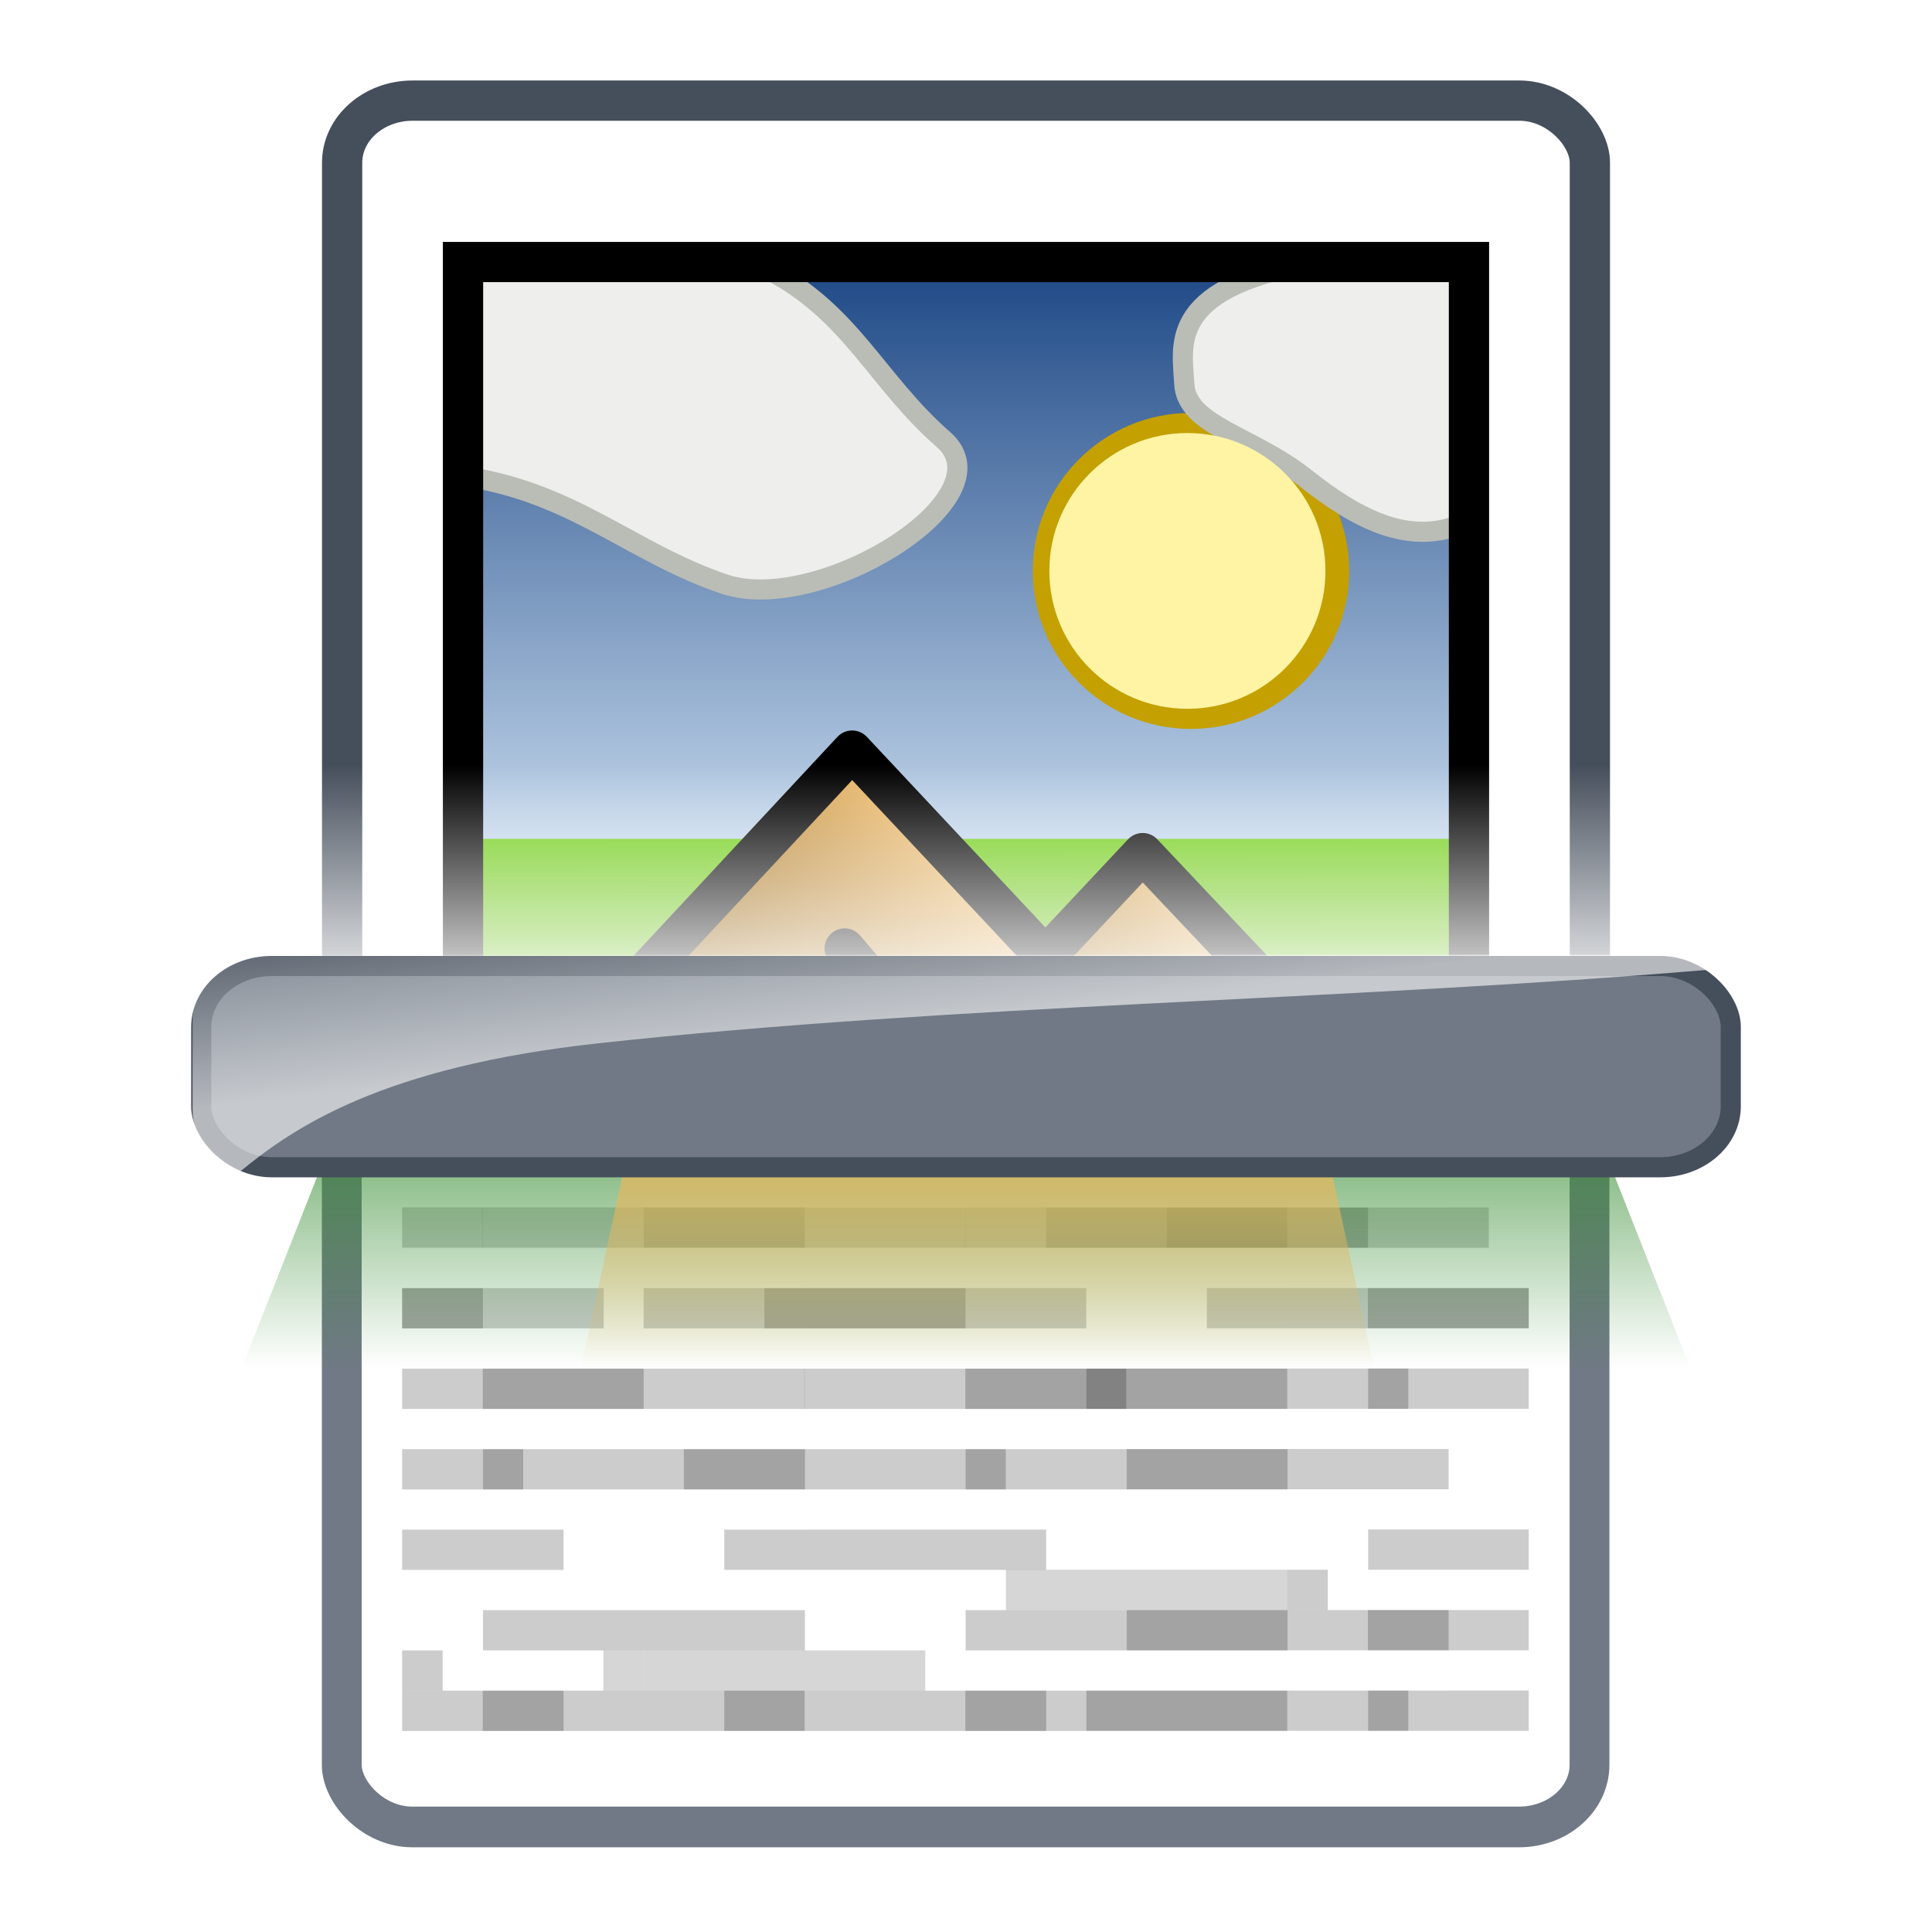 <svg xmlns="http://www.w3.org/2000/svg" xmlns:xlink="http://www.w3.org/1999/xlink" width="48" height="48"><defs><linearGradient id="l" x1="22" x2="22" y1="18" y2="12" gradientTransform="matrix(1 0 0 .833 0 3)" gradientUnits="userSpaceOnUse"><stop stop-color="#fff" offset="0"/><stop stop-color="#fff" stop-opacity="0" offset="1"/></linearGradient><linearGradient id="m" x1="22" x2="22" y1="18" y2="12" gradientTransform="matrix(-1 0 0 -.845 48 38.14)" gradientUnits="userSpaceOnUse"><stop stop-color="#3a8f36" offset="0"/><stop stop-color="#3a8f36" stop-opacity="0" offset="1"/></linearGradient><linearGradient id="o" x1="10.14" x2="9.577" y1="20.93" y2="16" gradientTransform="matrix(.99 0 0 1 .049 0)" gradientUnits="userSpaceOnUse"><stop stop-color="#fff" offset="0"/><stop stop-color="#fff" stop-opacity="0" offset="1"/></linearGradient><clipPath id="c"><rect x="10" y="1.027" width="27.99" height="17.61" rx="0" ry="0" fill="#454e5b"/></clipPath><linearGradient id="e" x1="18.73" x2="18.68" y1="25" y2="37" gradientTransform="matrix(1.068 0 0 1.147 -17.12 -11.54)" gradientUnits="userSpaceOnUse"><stop stop-color="#73d216" offset="0"/><stop stop-color="#4e9a06" offset="1"/></linearGradient><linearGradient id="f" x1="30.28" x2="30.28" y1="10.84" y2="26.02" gradientTransform="matrix(1.068 0 0 1.152 -17.12 -11.67)" gradientUnits="userSpaceOnUse"><stop stop-color="#204a87" offset="0"/><stop stop-color="#c1d5ea" offset="1"/></linearGradient><linearGradient id="a"><stop stop-color="#e9b96e" offset="0"/><stop stop-color="#8f5902" offset=".45"/><stop stop-color="#8f5902" offset=".55"/><stop stop-color="#3c2500" offset="1"/></linearGradient><linearGradient id="b"><stop stop-color="#e9b96e" offset="0"/><stop stop-color="#8f5902" offset=".45"/><stop stop-color="#3c2500" stop-opacity="0" offset="1"/></linearGradient><filter id="k" x="-.193" y="-.193" width="1.387" height="1.387"><feGaussianBlur stdDeviation=".632"/></filter><linearGradient id="g" x1="61.9" x2="52.36" y1="28.2" y2="37.24" gradientTransform="matrix(.879 0 0 .938 -29.09 -3.702)" gradientUnits="userSpaceOnUse" xlink:href="#a"/><linearGradient id="h" x1="59.91" x2="50.18" y1="26.51" y2="36.84" gradientTransform="matrix(1.089 0 0 1.171 -50.16 -12.43)" gradientUnits="userSpaceOnUse" xlink:href="#a"/><linearGradient id="i" x1="63.23" x2="55.53" y1="29.46" y2="37.34" gradientTransform="matrix(.611 0 0 .72 -22.86 4.441)" gradientUnits="userSpaceOnUse" xlink:href="#b"/><linearGradient id="j" x1="63.23" x2="54.74" y1="29.81" y2="38.73" gradientTransform="matrix(.388 0 0 .465 -13.04 13.98)" gradientUnits="userSpaceOnUse" xlink:href="#b"/><clipPath id="d"><rect x="-10.04" y="-7.576" width="52.06" height="32.25"/></clipPath><linearGradient id="n" x1="22" x2="22" y1="18" y2="12" gradientTransform="matrix(-.548 0 0 -.845 37.43 38.14)" gradientUnits="userSpaceOnUse"><stop stop-color="#e6b75e" offset="0"/><stop stop-color="#e6b75e" stop-opacity="0" offset="1"/></linearGradient></defs><g transform="matrix(1 0 0 1.022 -.009 24.95)"><rect x="8.5" y="2.5" width="31" height="17.5" rx="1.752" ry="1.512" fill="#fff" stroke="#707985" stroke-width=".989"/><g clip-path="url(#c)"><g transform="translate(-29.99 13.7)"><g fill="#fff"><rect x="57.99" y="-11.69" width="7.997" height=".979" rx="0" ry="0" opacity=".2"/><rect x="67.98" y="-11.69" width="7.997" height=".979" rx="0" ry="0" opacity=".2"/><rect transform="scale(-1 1)" x="-71.98" y="-9.737" width="7.997" height=".979" rx="0" ry="0" opacity=".2"/><rect transform="scale(-1 1)" x="-66.98" y="-8.759" width="7.997" height=".979" rx="0" ry="0" opacity=".2"/><rect x="59.99" y="-7.78" width="7.997" height=".979" rx="0" ry="0" opacity=".2"/><rect x="63.99" y="-7.78" width="7.997" height=".979" rx="0" ry="0" opacity=".2"/><rect transform="scale(-1 1)" x="-71.98" y="-5.823" width="7.997" height=".979" rx="0" ry="0" opacity=".2"/><rect transform="scale(-1 1)" x="-66.98" y="-4.844" width="7.997" height=".979" rx="0" ry="0" opacity=".2"/><rect x="59.99" y=".048" width="7.997" height=".979" rx="0" ry="0" opacity=".2"/><rect x="67.98" y=".048" width="7.997" height=".979" rx="0" ry="0" opacity=".2"/><rect transform="scale(-1 1)" x="-71.98" y="2.005" width="7.997" height=".979" rx="0" ry="0" opacity=".2"/><rect transform="scale(-1 1)" x="-66.98" y="2.984" width="7.997" height=".979" rx="0" ry="0" opacity=".2"/><rect transform="scale(-1 1)" x="-71.98" y="5.92" width="7.997" height=".979" rx="0" ry="0" opacity=".2"/><rect transform="scale(-1 1)" x="-65.99" y="5.92" width="7.997" height=".979" rx="0" ry="0" opacity=".2"/><rect x="56.99" y="7.877" width="7.997" height=".979" rx="0" ry="0" opacity=".2"/><rect x="63.99" y="7.877" width="7.997" height=".979" rx="0" ry="0" opacity=".2"/><rect transform="scale(1 -1)" x="63.99" y="2.887" width="7.997" height=".979" rx="0" ry="0" opacity=".2"/><rect transform="scale(1 -1)" x="59.99" y="2.887" width="7.997" height=".979" rx="0" ry="0" opacity=".2"/><rect transform="scale(-1)" x="-64.99" y=".93" width="7.997" height=".979" rx="0" ry="0" opacity=".2"/><rect transform="scale(-1)" x="-71.98" y=".93" width="7.997" height=".979" rx="0" ry="0" opacity=".2"/><rect transform="scale(-1 1)" x="-75.98" y="3.963" width="7.997" height=".979" rx="0" ry="0" opacity=".2"/></g><rect transform="scale(-1 1)" x="-71.98" y="-10.72" width="7.997" height=".979" rx="0" ry="0" opacity=".2"/><rect transform="scale(-1 1)" x="-63.99" y="-10.72" width="7.997" height=".979" rx="0" ry="0" opacity=".2"/><rect x="58.99" y="-8.759" width="7.997" height=".979" rx="0" ry="0" opacity=".2"/><rect x="55.99" y="-8.759" width="7.997" height=".979" rx="0" ry="0" opacity=".2"/><rect transform="scale(-1 1)" x="-71.98" y="-6.801" width="7.997" height=".979" rx="0" ry="0" opacity=".2"/><rect transform="scale(-1 1)" x="-67.98" y="-6.801" width="7.997" height=".979" rx="0" ry="0" opacity=".2"/><rect x="56.99" y="-4.844" width="7.997" height=".979" rx="0" ry="0" opacity=".2"/><rect x="63.99" y="-4.844" width="7.997" height=".979" rx="0" ry="0" opacity=".2"/><rect transform="scale(-1 1)" x="-71.98" y="1.027" width="7.997" height=".979" rx="0" ry="0" opacity=".2"/><rect transform="scale(-1 1)" x="-65.99" y="1.027" width="7.997" height=".979" rx="0" ry="0" opacity=".2"/><rect x="56.99" y="2.984" width="7.997" height=".979" rx="0" ry="0" opacity=".2"/><rect x="63.99" y="2.984" width="7.997" height=".979" rx="0" ry="0" opacity=".2"/><rect transform="scale(-1 1)" x="-71.98" y="8.855" width="7.997" height=".979" rx="0" ry="0" opacity=".2"/><rect transform="scale(-1)" x="-65.99" y="1.909" width="7.997" height=".979" rx="0" ry="0" opacity=".2"/><rect transform="scale(1 -1)" x="63.99" y="-.048" width="7.997" height=".979" rx="0" ry="0" opacity=".2"/><rect transform="scale(1 -1)" x="54.99" y="-1.027" width="7.997" height=".979" rx="0" ry="0" opacity=".2"/><rect x="57.99" y="4.941" width="7.997" height=".979" rx="0" ry="0" opacity=".2"/></g><g transform="translate(-39.99 15.66)"><g fill="#fff"><rect x="57.99" y="-11.69" width="7.997" height=".979" rx="0" ry="0" opacity=".2"/><rect x="67.98" y="-11.69" width="7.997" height=".979" rx="0" ry="0" opacity=".2"/><rect transform="scale(-1 1)" x="-71.98" y="-9.737" width="7.997" height=".979" rx="0" ry="0" opacity=".2"/><rect transform="scale(-1 1)" x="-66.98" y="-8.759" width="7.997" height=".979" rx="0" ry="0" opacity=".2"/><rect x="59.99" y="-7.78" width="7.997" height=".979" rx="0" ry="0" opacity=".2"/><rect x="63.99" y="-7.78" width="7.997" height=".979" rx="0" ry="0" opacity=".2"/><rect transform="scale(-1 1)" x="-71.98" y="-5.823" width="7.997" height=".979" rx="0" ry="0" opacity=".2"/><rect transform="scale(-1 1)" x="-66.98" y="-4.844" width="7.997" height=".979" rx="0" ry="0" opacity=".2"/><rect x="59.99" y=".048" width="7.997" height=".979" rx="0" ry="0" opacity=".2"/><rect x="67.98" y=".048" width="7.997" height=".979" rx="0" ry="0" opacity=".2"/><rect transform="scale(-1 1)" x="-71.98" y="2.005" width="7.997" height=".979" rx="0" ry="0" opacity=".2"/><rect transform="scale(-1 1)" x="-66.98" y="2.984" width="7.997" height=".979" rx="0" ry="0" opacity=".2"/><rect transform="scale(-1 1)" x="-71.98" y="5.92" width="7.997" height=".979" rx="0" ry="0" opacity=".2"/><rect transform="scale(-1 1)" x="-65.99" y="5.92" width="7.997" height=".979" rx="0" ry="0" opacity=".2"/><rect x="56.99" y="7.877" width="7.997" height=".979" rx="0" ry="0" opacity=".2"/><rect x="63.99" y="7.877" width="7.997" height=".979" rx="0" ry="0" opacity=".2"/><rect transform="scale(1 -1)" x="63.99" y="2.887" width="7.997" height=".979" rx="0" ry="0" opacity=".2"/><rect transform="scale(1 -1)" x="59.99" y="2.887" width="7.997" height=".979" rx="0" ry="0" opacity=".2"/><rect transform="scale(-1)" x="-64.99" y=".93" width="7.997" height=".979" rx="0" ry="0" opacity=".2"/><rect transform="scale(-1)" x="-71.98" y=".93" width="7.997" height=".979" rx="0" ry="0" opacity=".2"/><rect transform="scale(-1 1)" x="-75.98" y="3.963" width="7.997" height=".979" rx="0" ry="0" opacity=".2"/></g><rect transform="scale(-1 1)" x="-71.98" y="-10.72" width="7.997" height=".979" rx="0" ry="0" opacity=".2"/><rect transform="scale(-1 1)" x="-63.99" y="-10.72" width="7.997" height=".979" rx="0" ry="0" opacity=".2"/><rect x="58.99" y="-8.759" width="7.997" height=".979" rx="0" ry="0" opacity=".2"/><rect x="55.99" y="-8.759" width="7.997" height=".979" rx="0" ry="0" opacity=".2"/><rect transform="scale(-1 1)" x="-71.98" y="-6.801" width="7.997" height=".979" rx="0" ry="0" opacity=".2"/><rect transform="scale(-1 1)" x="-67.98" y="-6.801" width="7.997" height=".979" rx="0" ry="0" opacity=".2"/><rect x="56.99" y="-4.844" width="7.997" height=".979" rx="0" ry="0" opacity=".2"/><rect x="63.99" y="-4.844" width="7.997" height=".979" rx="0" ry="0" opacity=".2"/><rect transform="scale(-1 1)" x="-71.98" y="1.027" width="7.997" height=".979" rx="0" ry="0" opacity=".2"/><rect transform="scale(-1 1)" x="-65.99" y="1.027" width="7.997" height=".979" rx="0" ry="0" opacity=".2"/><rect x="56.99" y="2.984" width="7.997" height=".979" rx="0" ry="0" opacity=".2"/><rect x="63.99" y="2.984" width="7.997" height=".979" rx="0" ry="0" opacity=".2"/><rect transform="scale(-1 1)" x="-71.98" y="8.855" width="7.997" height=".979" rx="0" ry="0" opacity=".2"/><rect transform="scale(-1)" x="-65.99" y="1.909" width="7.997" height=".979" rx="0" ry="0" opacity=".2"/><rect transform="scale(1 -1)" x="63.99" y="-.048" width="7.997" height=".979" rx="0" ry="0" opacity=".2"/><rect transform="scale(1 -1)" x="54.99" y="-1.027" width="7.997" height=".979" rx="0" ry="0" opacity=".2"/><rect x="57.99" y="4.941" width="7.997" height=".979" rx="0" ry="0" opacity=".2"/></g><g transform="translate(-51.98 15.66)"><g fill="#fff"><rect x="57.99" y="-11.69" width="7.997" height=".979" rx="0" ry="0" opacity=".2"/><rect x="67.98" y="-11.69" width="7.997" height=".979" rx="0" ry="0" opacity=".2"/><rect transform="scale(-1 1)" x="-71.98" y="-9.737" width="7.997" height=".979" rx="0" ry="0" opacity=".2"/><rect transform="scale(-1 1)" x="-66.98" y="-8.759" width="7.997" height=".979" rx="0" ry="0" opacity=".2"/><rect x="59.99" y="-7.78" width="7.997" height=".979" rx="0" ry="0" opacity=".2"/><rect x="63.99" y="-7.78" width="7.997" height=".979" rx="0" ry="0" opacity=".2"/><rect transform="scale(-1 1)" x="-71.98" y="-5.823" width="7.997" height=".979" rx="0" ry="0" opacity=".2"/><rect transform="scale(-1 1)" x="-66.98" y="-4.844" width="7.997" height=".979" rx="0" ry="0" opacity=".2"/><rect x="59.99" y=".048" width="7.997" height=".979" rx="0" ry="0" opacity=".2"/><rect x="67.98" y=".048" width="7.997" height=".979" rx="0" ry="0" opacity=".2"/><rect transform="scale(-1 1)" x="-71.98" y="2.005" width="7.997" height=".979" rx="0" ry="0" opacity=".2"/><rect transform="scale(-1 1)" x="-66.98" y="2.984" width="7.997" height=".979" rx="0" ry="0" opacity=".2"/><rect transform="scale(-1 1)" x="-71.98" y="5.92" width="7.997" height=".979" rx="0" ry="0" opacity=".2"/><rect transform="scale(-1 1)" x="-65.99" y="5.92" width="7.997" height=".979" rx="0" ry="0" opacity=".2"/><rect x="56.99" y="7.877" width="7.997" height=".979" rx="0" ry="0" opacity=".2"/><rect x="63.99" y="7.877" width="7.997" height=".979" rx="0" ry="0" opacity=".2"/><rect transform="scale(1 -1)" x="63.99" y="2.887" width="7.997" height=".979" rx="0" ry="0" opacity=".2"/><rect transform="scale(1 -1)" x="59.99" y="2.887" width="7.997" height=".979" rx="0" ry="0" opacity=".2"/><rect transform="scale(-1)" x="-64.99" y=".93" width="7.997" height=".979" rx="0" ry="0" opacity=".2"/><rect transform="scale(-1)" x="-71.98" y=".93" width="7.997" height=".979" rx="0" ry="0" opacity=".2"/><rect transform="scale(-1 1)" x="-75.98" y="3.963" width="7.997" height=".979" rx="0" ry="0" opacity=".2"/></g><rect transform="scale(-1 1)" x="-71.98" y="-10.72" width="7.997" height=".979" rx="0" ry="0" opacity=".2"/><rect transform="scale(-1 1)" x="-63.99" y="-10.72" width="7.997" height=".979" rx="0" ry="0" opacity=".2"/><rect x="58.99" y="-8.759" width="7.997" height=".979" rx="0" ry="0" opacity=".2"/><rect x="55.99" y="-8.759" width="7.997" height=".979" rx="0" ry="0" opacity=".2"/><rect transform="scale(-1 1)" x="-71.98" y="-6.801" width="7.997" height=".979" rx="0" ry="0" opacity=".2"/><rect transform="scale(-1 1)" x="-67.98" y="-6.801" width="7.997" height=".979" rx="0" ry="0" opacity=".2"/><rect x="56.99" y="-4.844" width="7.997" height=".979" rx="0" ry="0" opacity=".2"/><rect x="63.99" y="-4.844" width="7.997" height=".979" rx="0" ry="0" opacity=".2"/><rect transform="scale(-1 1)" x="-71.98" y="1.027" width="7.997" height=".979" rx="0" ry="0" opacity=".2"/><rect transform="scale(-1 1)" x="-65.99" y="1.027" width="7.997" height=".979" rx="0" ry="0" opacity=".2"/><rect x="56.99" y="2.984" width="7.997" height=".979" rx="0" ry="0" opacity=".2"/><rect x="63.99" y="2.984" width="7.997" height=".979" rx="0" ry="0" opacity=".2"/><rect transform="scale(-1 1)" x="-71.98" y="8.855" width="7.997" height=".979" rx="0" ry="0" opacity=".2"/><rect transform="scale(-1)" x="-65.99" y="1.909" width="7.997" height=".979" rx="0" ry="0" opacity=".2"/><rect transform="scale(1 -1)" x="63.99" y="-.048" width="7.997" height=".979" rx="0" ry="0" opacity=".2"/><rect transform="scale(1 -1)" x="54.99" y="-1.027" width="7.997" height=".979" rx="0" ry="0" opacity=".2"/><rect x="57.99" y="4.941" width="7.997" height=".979" rx="0" ry="0" opacity=".2"/></g></g></g><rect x="8.5" y="2.5" width="31" height="25" rx="1.752" ry="1.543" fill="#fff" stroke="#454e5b"/><g transform="matrix(.807 0 0 .806 11.1 6.107)" clip-path="url(#d)"><g fill-rule="evenodd"><rect x="1.034" y="17.13" width="29.9" height="13.76" rx="0" ry="0" fill="url(#e)"/><rect x="1.034" y="1" width="29.9" height="17.28" rx="0" ry="0" fill="url(#f)"/><circle transform="translate(-18.27 -9.404) scale(1.084)" cx="37.99" cy="17.92" r="3.921" fill="#fce94f" stroke="#c4a000" stroke-linecap="round" stroke-width="1.144"/><path d="M.338 7.077c3.52.458 5.271 2.353 8.201 3.349 2.91.99 8.815-2.652 6.751-4.455-2.035-1.778-2.831-3.885-5.34-5.204H.338zM31.34 8.53c-1.666.753-3.28-.08-4.905-1.37-1.658-1.316-3.662-1.604-3.73-2.907-.065-1.229-.562-3.052 4.379-3.804l4.12.074z" color="#000" fill="#eeeeec" stroke="#babdb6" stroke-linejoin="round" stroke-width=".62"/><g stroke="#000" stroke-linejoin="round" stroke-width="1.24"><path d="M11.76 29.04l9.664-10.32 10.08 10.69v1.929l-19.74.121z" color="#000" fill="url(#g)"/><path d="M.5 28.44l11.98-12.88 12.49 13.35v2.408l-24.48.15z" color="#000" fill="url(#h)"/><path d="M12.25 21.66l7.002 8.211v1.481l-15.14.145" color="#000" fill="url(#i)" stroke-linecap="round"/><path d="M9.238 25.1l4.444 5.303v.957l-10.26.06" color="#000" fill="url(#j)" stroke-linecap="round"/></g></g><rect x=".5" y=".5" width="30.97" height="30.97" rx="0" ry="0" fill="none" stroke="#000" stroke-linecap="round" stroke-width="1.24"/><circle transform="translate(-18.38 -9.404) scale(1.084)" cx="37.99" cy="17.92" r="3.921" fill="#fef4a4" fill-rule="evenodd" filter="url(#k)"/></g><g transform="translate(0 6)"><path d="M6 13h36l-2 5H8z" fill="url(#l)" opacity=".8"/><path d="M42 28H6l2-5.071h32z" fill="url(#m)" opacity=".6"/><path d="M34.14 28H14.43l1.095-5.071h17.52z" fill="url(#n)" opacity=".8"/><rect x="5" y="18" width="38" height="5" rx="1.752" ry="1.512" fill="#707985" stroke="#454e5b" stroke-linejoin="round" stroke-width=".5"/><path d="M6.548 17.72c-.978 0-1.763.729-1.763 1.651v2.201c0 .724.484 1.317 1.165 1.548 1.363-1.127 3.574-2.616 8.908-3.199 8.855-.968 18.5-1.061 27.54-1.823-.303-.232-.679-.378-1.102-.378z" fill="url(#o)" opacity=".6"/></g></svg>
